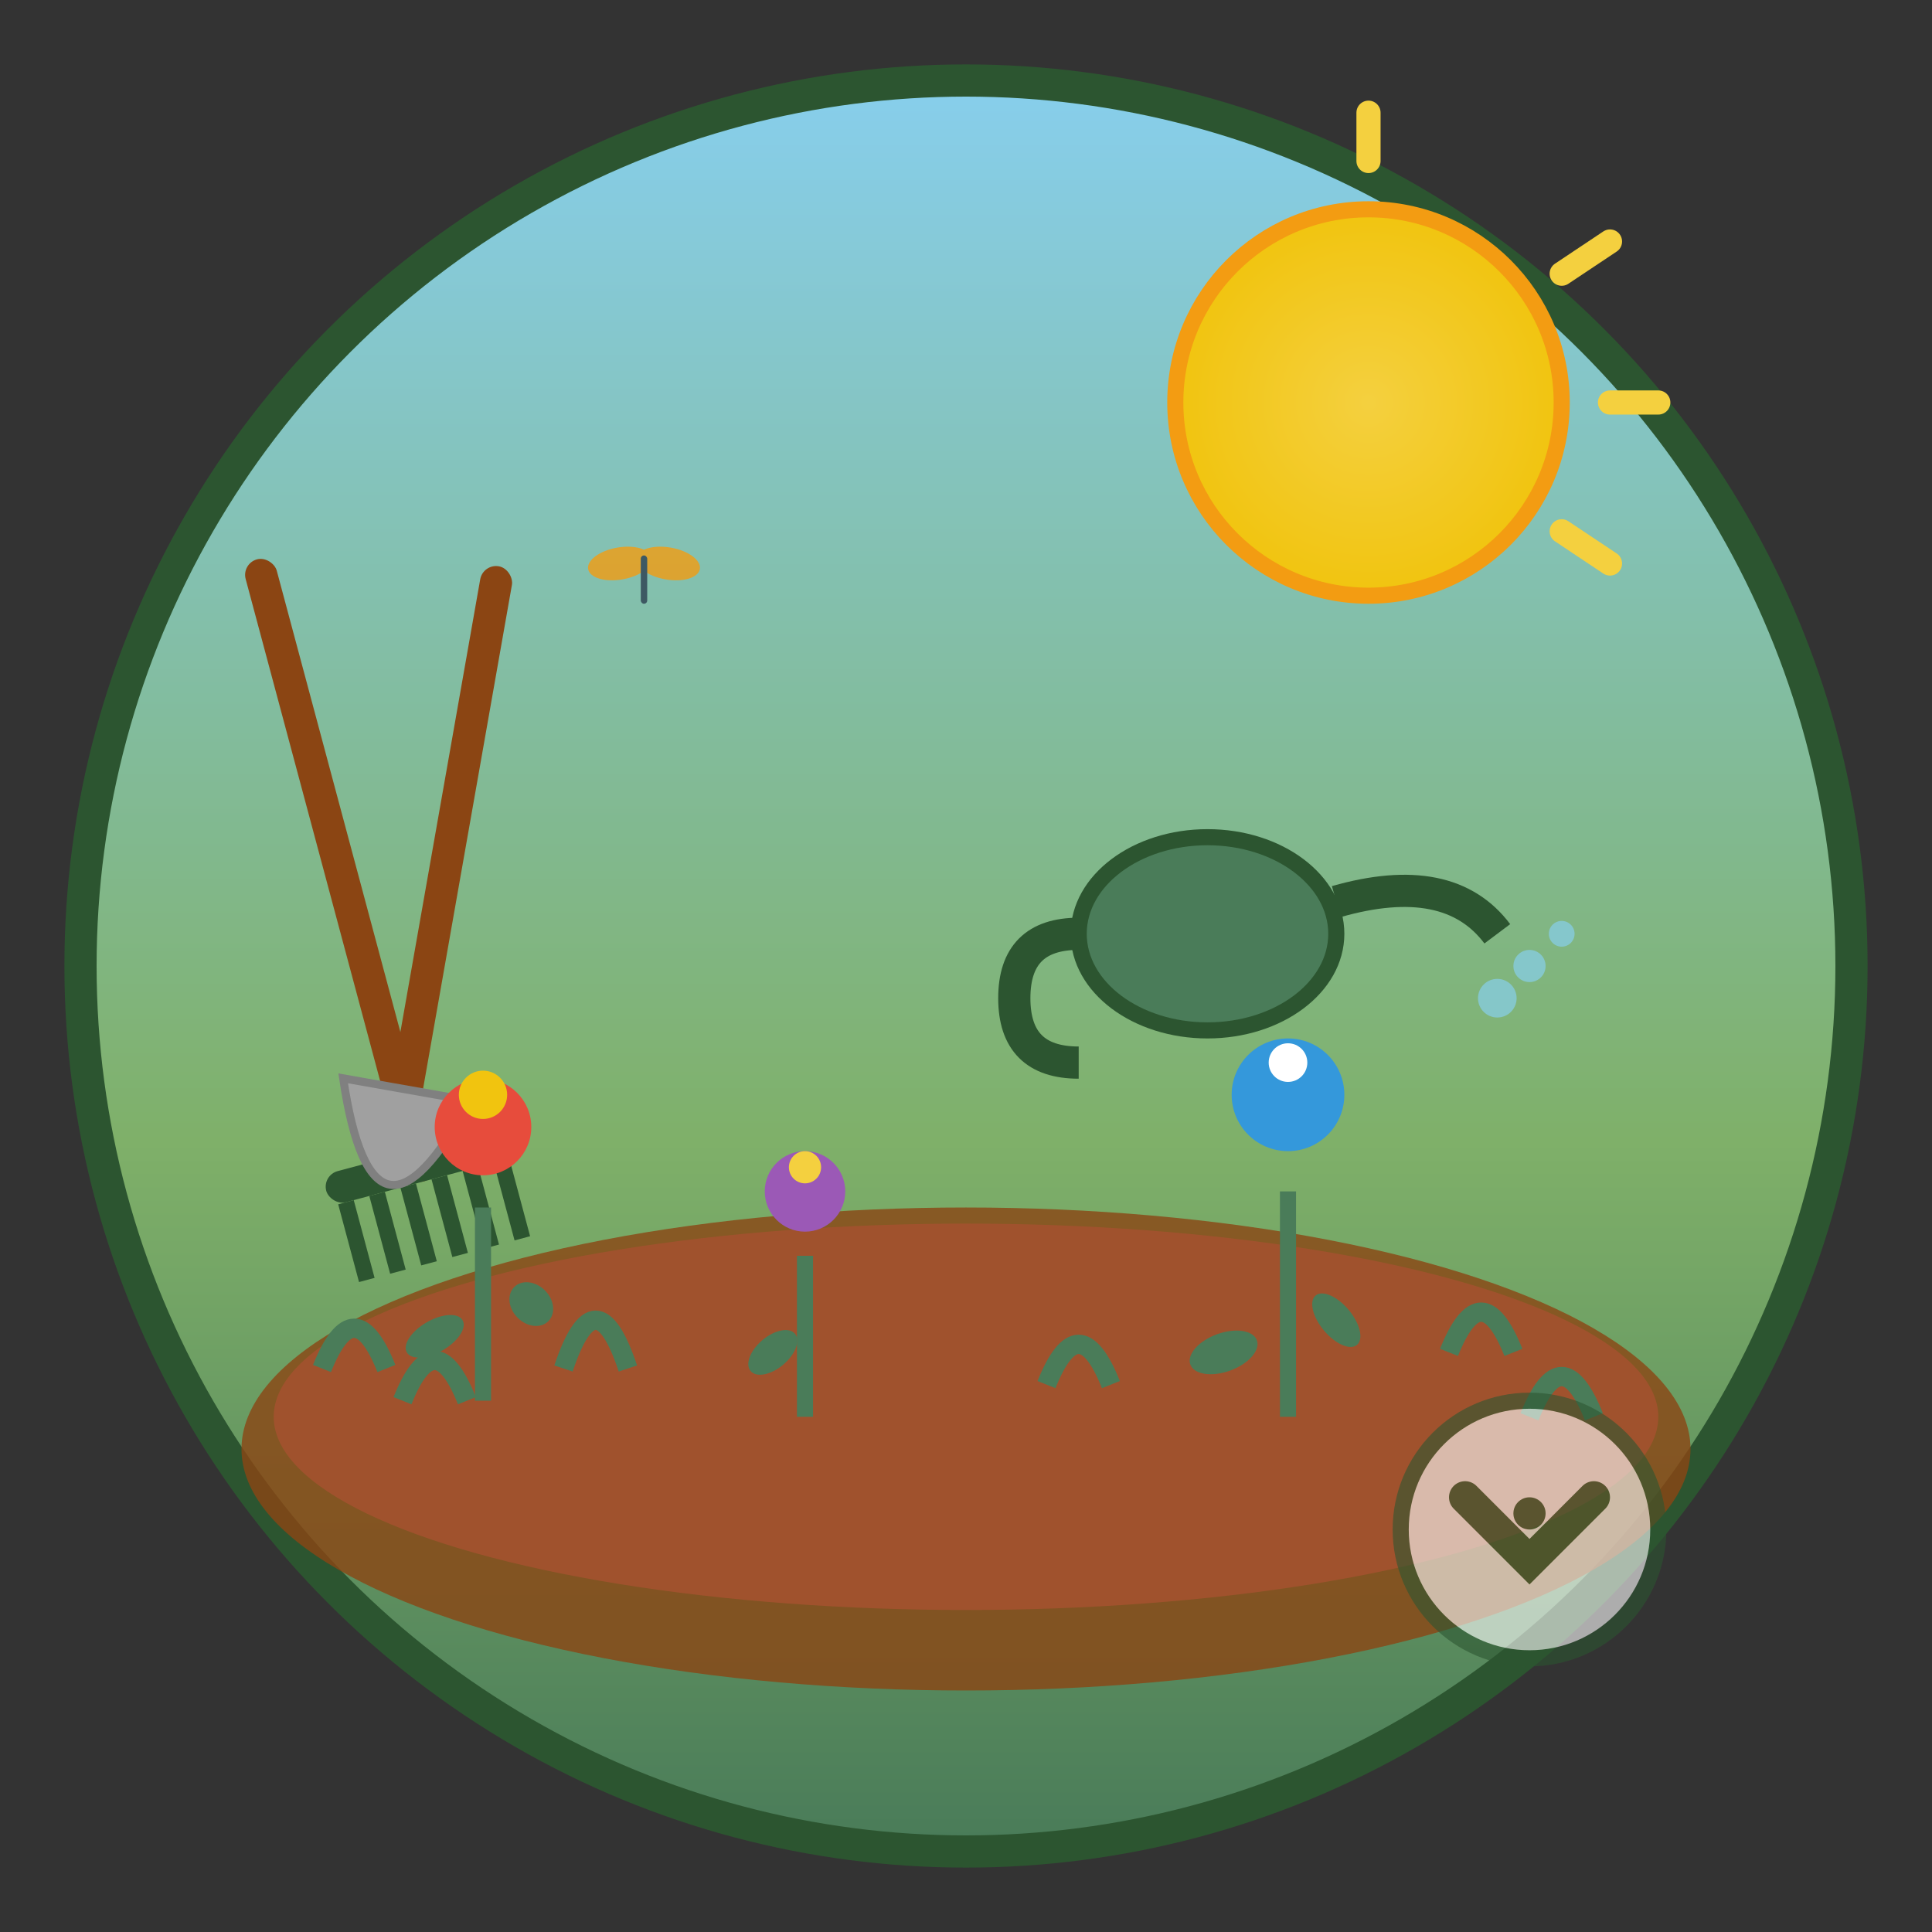 <svg width="120" height="120" viewBox="0 0 120 120" xmlns="http://www.w3.org/2000/svg">
  <rect x="0" y="0" width="120" height="120" fill="#333333" stroke="none"/>
  <defs>
    <linearGradient id="gardenGradient" x1="0%" y1="0%" x2="0%" y2="100%">
      <stop offset="0%" style="stop-color:#87ceeb;stop-opacity:1" />
      <stop offset="60%" style="stop-color:#7fb069;stop-opacity:1" />
      <stop offset="100%" style="stop-color:#4a7c59;stop-opacity:1" />
    </linearGradient>
    <radialGradient id="sunGradient" cx="50%" cy="50%" r="50%">
      <stop offset="0%" style="stop-color:#f4d03f;stop-opacity:1" />
      <stop offset="100%" style="stop-color:#f1c40f;stop-opacity:1" />
    </radialGradient>
  </defs>
  
  <!-- Background -->
  <circle cx="60" cy="60" r="55" fill="url(#gardenGradient)" stroke="#2c5530" stroke-width="2"/>
  
  <!-- Sun -->
  <circle cx="85" cy="25" r="12" fill="url(#sunGradient)" stroke="#f39c12" stroke-width="1">
    <animate attributeName="opacity" values="0.8;1;0.8" dur="3s" repeatCount="indefinite"/>
  </circle>
  
  <!-- Sun rays -->
  <g stroke="#f4d03f" stroke-width="1.5" stroke-linecap="round">
    <line x1="85" y1="10" x2="85" y2="7">
      <animateTransform attributeName="transform" type="rotate" values="0 85 25;360 85 25" dur="20s" repeatCount="indefinite"/>
    </line>
    <line x1="97" y1="17" x2="100" y2="15">
      <animateTransform attributeName="transform" type="rotate" values="0 85 25;360 85 25" dur="20s" repeatCount="indefinite"/>
    </line>
    <line x1="100" y1="25" x2="103" y2="25">
      <animateTransform attributeName="transform" type="rotate" values="0 85 25;360 85 25" dur="20s" repeatCount="indefinite"/>
    </line>
    <line x1="97" y1="33" x2="100" y2="35">
      <animateTransform attributeName="transform" type="rotate" values="0 85 25;360 85 25" dur="20s" repeatCount="indefinite"/>
    </line>
  </g>
  
  <!-- Ground/garden bed -->
  <ellipse cx="60" cy="90" rx="45" ry="15" fill="#8b4513" opacity="0.8"/>
  <ellipse cx="60" cy="88" rx="43" ry="12" fill="#a0522d"/>
  
  <!-- Garden tools -->
  <g transform="translate(15, 35)">
    <!-- Rake -->
    <g transform="rotate(-15 0 0)">
      <!-- Handle -->
      <rect x="0" y="0" width="2" height="40" rx="1" fill="#8b4513"/>
      <!-- Rake head -->
      <rect x="-5" y="38" width="12" height="2" rx="1" fill="#2c5530"/>
      <!-- Tines -->
      <g stroke="#2c5530" stroke-width="1">
        <line x1="-4" y1="40" x2="-4" y2="45"/>
        <line x1="-2" y1="40" x2="-2" y2="45"/>
        <line x1="0" y1="40" x2="0" y2="45"/>
        <line x1="2" y1="40" x2="2" y2="45"/>
        <line x1="4" y1="40" x2="4" y2="45"/>
        <line x1="6" y1="40" x2="6" y2="45"/>
      </g>
    </g>
    
    <!-- Shovel -->
    <g transform="translate(15, 0) rotate(10 0 0)">
      <!-- Handle -->
      <rect x="0" y="0" width="2" height="35" rx="1" fill="#8b4513"/>
      <!-- Blade -->
      <path d="M-3 33 Q1 45 5 33 Z" fill="#a0a0a0" stroke="#808080" stroke-width="0.5"/>
    </g>
  </g>
  
  <!-- Watering can -->
  <g transform="translate(75, 50)">
    <!-- Main body -->
    <ellipse cx="0" cy="8" rx="8" ry="6" fill="#4a7c59" stroke="#2c5530" stroke-width="1"/>
    <!-- Handle -->
    <path d="M-8 8 Q-12 8 -12 12 Q-12 16 -8 16" stroke="#2c5530" stroke-width="2" fill="none"/>
    <!-- Spout -->
    <path d="M8 6 Q15 4 18 8" stroke="#2c5530" stroke-width="2" fill="none"/>
    <!-- Water drops -->
    <g fill="#87ceeb" opacity="0.7">
      <circle cx="20" cy="10" r="1">
        <animate attributeName="cy" values="10;18;10" dur="2s" repeatCount="indefinite"/>
        <animate attributeName="opacity" values="0.7;0;0.7" dur="2s" repeatCount="indefinite"/>
      </circle>
      <circle cx="22" cy="8" r="0.8">
        <animate attributeName="cy" values="8;16;8" dur="2.2s" repeatCount="indefinite"/>
        <animate attributeName="opacity" values="0.7;0;0.7" dur="2.2s" repeatCount="indefinite"/>
      </circle>
      <circle cx="18" cy="12" r="1.2">
        <animate attributeName="cy" values="12;20;12" dur="1.8s" repeatCount="indefinite"/>
        <animate attributeName="opacity" values="0.7;0;0.7" dur="1.8s" repeatCount="indefinite"/>
      </circle>
    </g>
  </g>
  
  <!-- Plants and flowers -->
  <g>
    <!-- Flower 1 -->
    <g transform="translate(30, 75)">
      <rect x="-0.5" y="0" width="1" height="12" fill="#4a7c59"/>
      <g transform="translate(0, -5)">
        <circle cx="0" cy="0" r="3" fill="#e74c3c"/>
        <circle cx="0" cy="-2" r="1.5" fill="#f1c40f"/>
      </g>
      <!-- Leaves -->
      <ellipse cx="-3" cy="8" rx="2" ry="1" fill="#4a7c59" transform="rotate(-30 -3 8)"/>
      <ellipse cx="3" cy="6" rx="1.5" ry="1.2" fill="#4a7c59" transform="rotate(45 3 6)"/>
    </g>
    
    <!-- Flower 2 -->
    <g transform="translate(50, 78)">
      <rect x="-0.5" y="0" width="1" height="10" fill="#4a7c59"/>
      <g transform="translate(0, -4)">
        <circle cx="0" cy="0" r="2.5" fill="#9b59b6"/>
        <circle cx="0" cy="-1.5" r="1" fill="#f4d03f"/>
      </g>
      <!-- Leaves -->
      <ellipse cx="-2" cy="6" rx="1.8" ry="1" fill="#4a7c59" transform="rotate(-40 -2 6)"/>
    </g>
    
    <!-- Flower 3 -->
    <g transform="translate(80, 74)">
      <rect x="-0.5" y="0" width="1" height="14" fill="#4a7c59"/>
      <g transform="translate(0, -6)">
        <circle cx="0" cy="0" r="3.5" fill="#3498db"/>
        <circle cx="0" cy="-2" r="1.2" fill="white"/>
      </g>
      <!-- Leaves -->
      <ellipse cx="-4" cy="10" rx="2.2" ry="1.2" fill="#4a7c59" transform="rotate(-20 -4 10)"/>
      <ellipse cx="3" cy="8" rx="2" ry="1" fill="#4a7c59" transform="rotate(50 3 8)"/>
    </g>
  </g>
  
  <!-- Grass tufts -->
  <g stroke="#4a7c59" stroke-width="1.2" fill="none">
    <path d="M20 85 Q22 80 24 85"/>
    <path d="M25 87 Q27 82 29 87"/>
    <path d="M35 85 Q37 79 39 85"/>
    <path d="M65 86 Q67 81 69 86"/>
    <path d="M90 84 Q92 79 94 84"/>
    <path d="M95 88 Q97 83 99 88"/>
  </g>
  
  <!-- Butterflies -->
  <g fill="#f39c12" opacity="0.8">
    <g transform="translate(40, 35)">
      <ellipse cx="-1.5" cy="0" rx="2" ry="1" transform="rotate(-10 -1.5 0)">
        <animateTransform attributeName="transform" type="rotate" values="-10 -1.5 0;10 -1.5 0;-10 -1.5 0" dur="0.5s" repeatCount="indefinite"/>
      </ellipse>
      <ellipse cx="1.5" cy="0" rx="2" ry="1" transform="rotate(10 1.5 0)">
        <animateTransform attributeName="transform" type="rotate" values="10 1.5 0;-10 1.5 0;10 1.5 0" dur="0.5s" repeatCount="indefinite"/>
      </ellipse>
      <rect x="-0.2" y="-0.5" width="0.4" height="3" rx="0.2" fill="#2c3e50"/>
      <animateTransform attributeName="transform" type="translate" values="40,35;65,25;40,35" dur="8s" repeatCount="indefinite"/>
    </g>
  </g>
  
  <!-- Maintenance symbols -->
  <g transform="translate(95, 95)" opacity="0.6">
    <circle cx="0" cy="0" r="8" fill="white" stroke="#2c5530" stroke-width="1"/>
    <path d="M-4,-2 L0,2 L4,-2" stroke="#2c5530" stroke-width="2" fill="none" stroke-linecap="round"/>
    <circle cx="0" cy="-1" r="1" fill="#2c5530"/>
  </g>
</svg>
